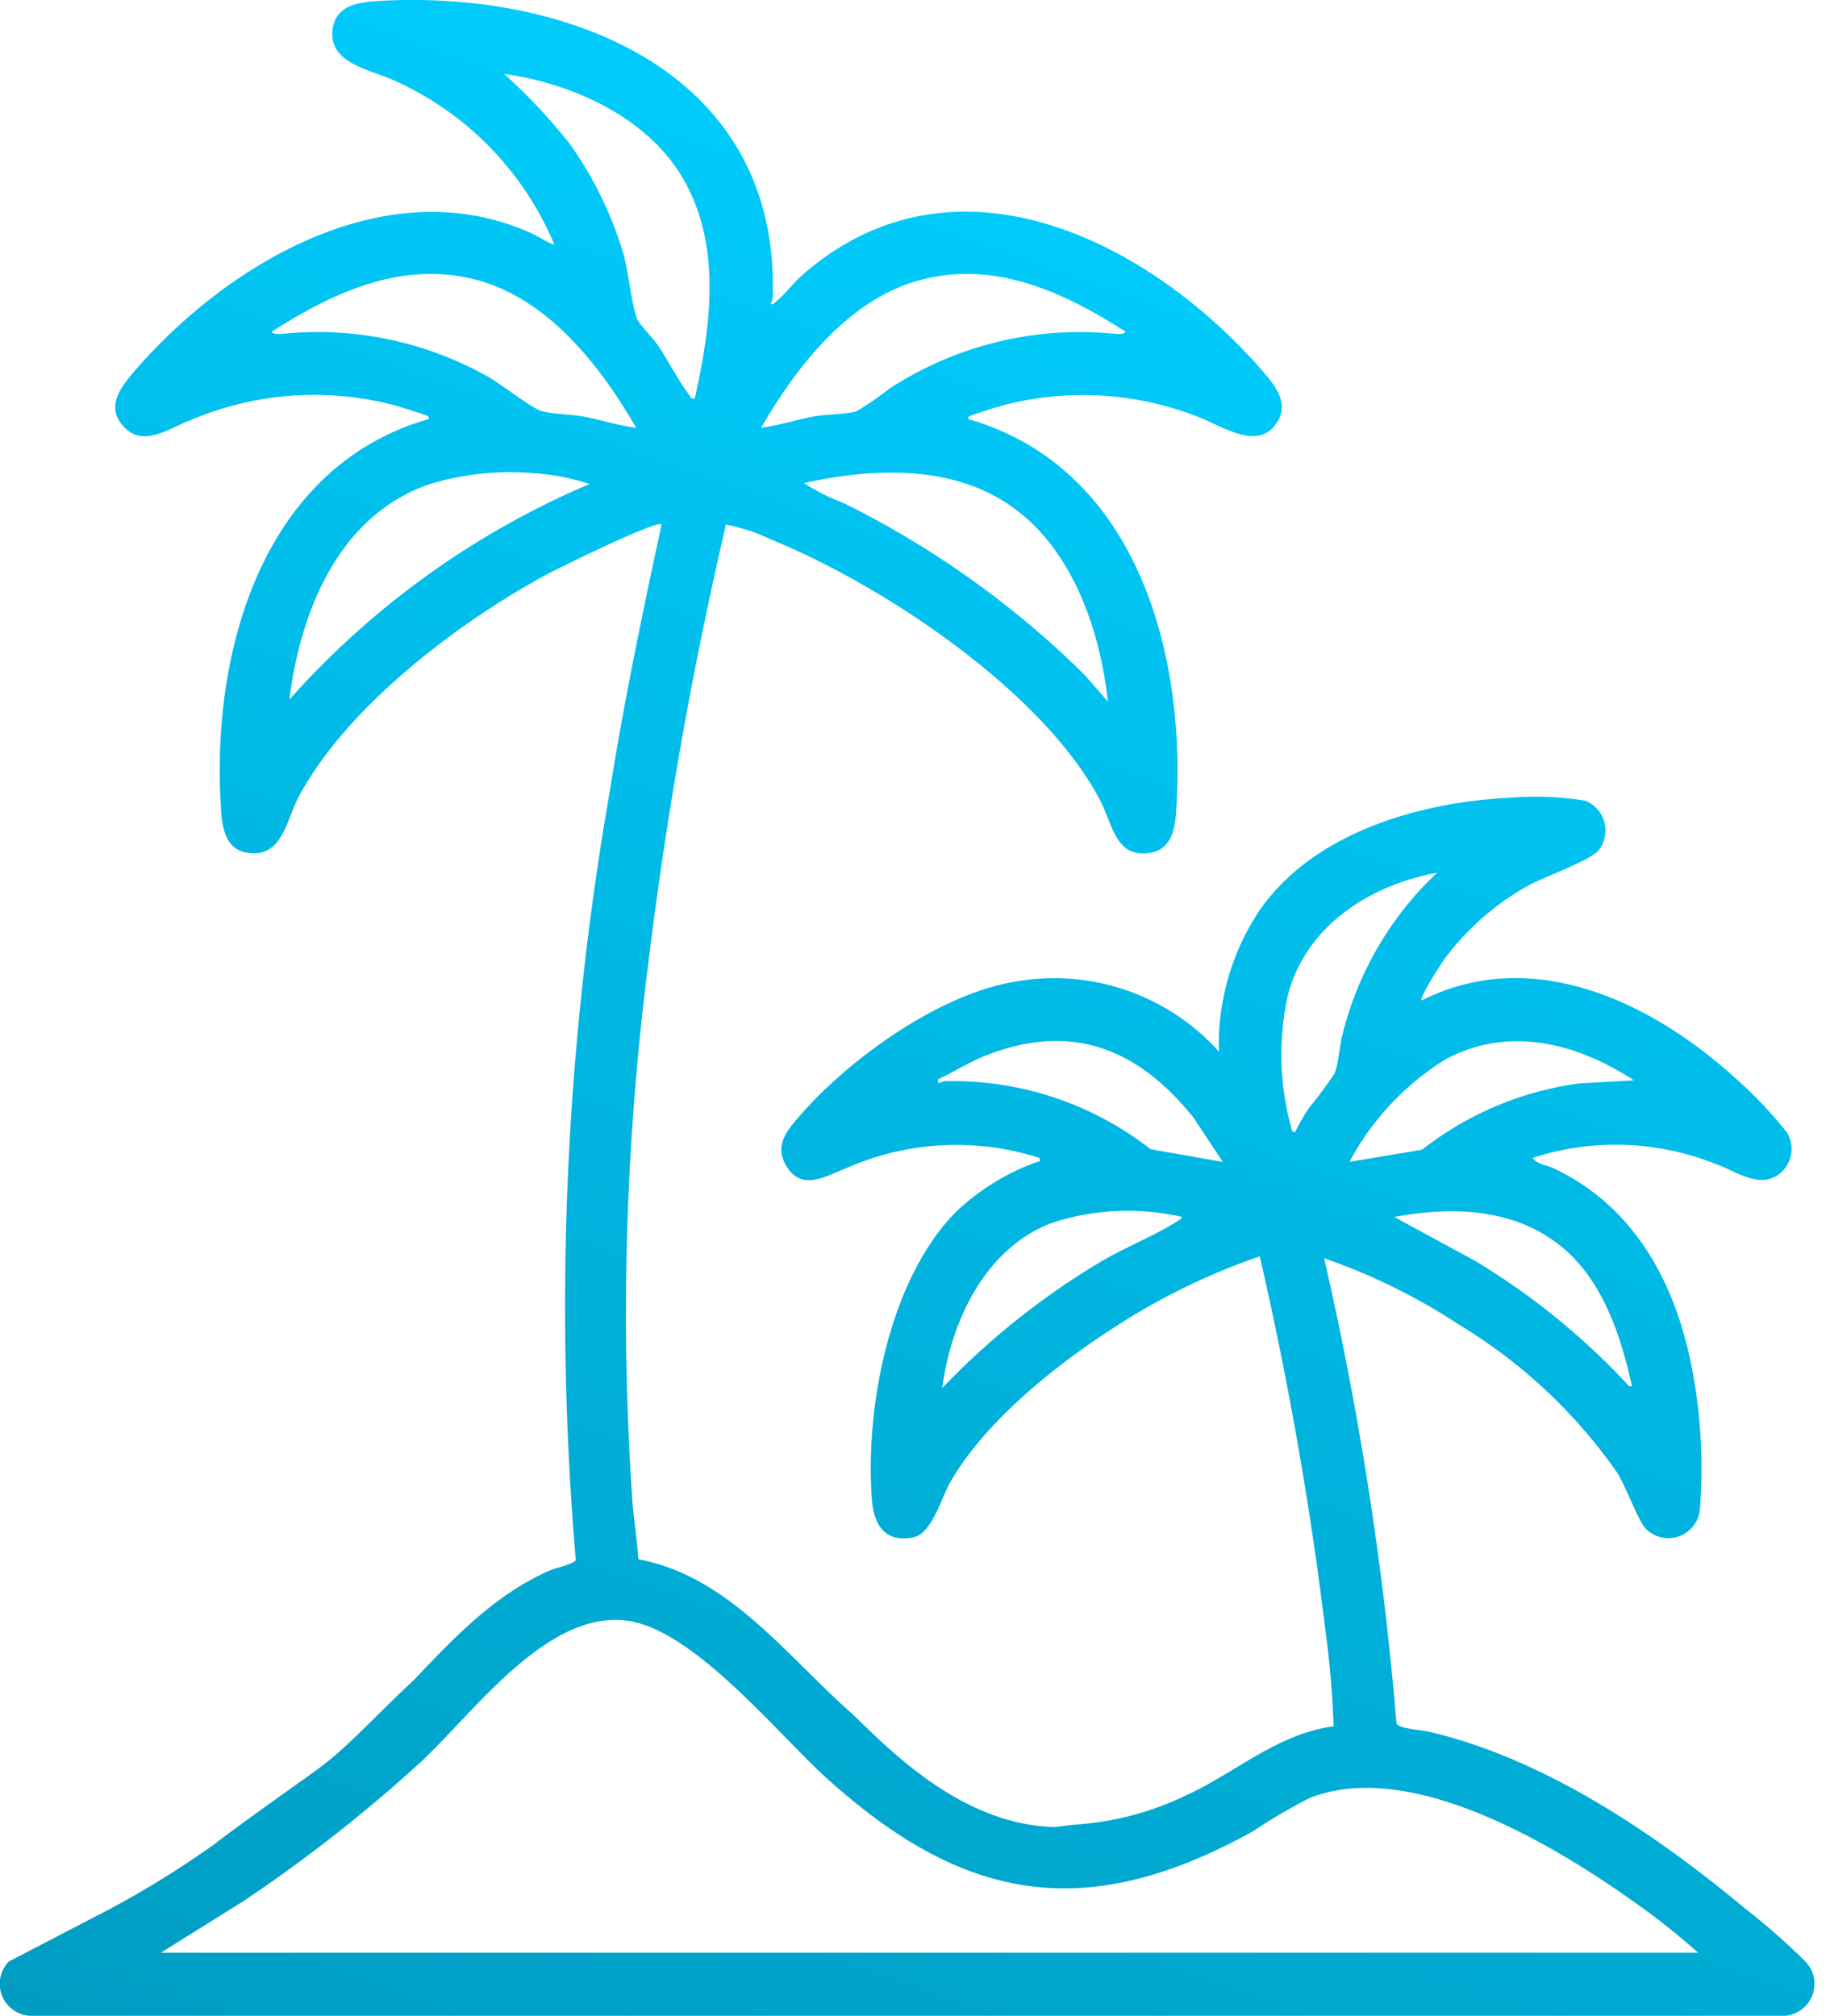 <svg xmlns="http://www.w3.org/2000/svg" xmlns:xlink="http://www.w3.org/1999/xlink" id="Grupo_468" data-name="Grupo 468" width="77" height="85" viewBox="0 0 77 85"><defs><linearGradient id="linear-gradient" x1="0.5" x2="-0.223" y2="2.207" gradientUnits="objectBoundingBox"><stop offset="0" stop-color="#00ceff"></stop><stop offset="1" stop-color="#006780"></stop></linearGradient><clipPath id="clip-path"><rect id="Rect&#xE1;ngulo_38" data-name="Rect&#xE1;ngulo 38" width="77" height="85" transform="translate(0 0)" fill="url(#linear-gradient)"></rect></clipPath></defs><g id="Grupo_46" data-name="Grupo 46" clip-path="url(#clip-path)"><path id="Trazado_23" data-name="Trazado 23" d="M23.379,10.328c-.351-.136-.667-.356-1.012-.511C16.368,7.13,9.7,11.03,5.754,15.555c-.634.726-1.4,1.632-.443,2.524.809.757,1.867-.045,2.683-.345a13.3,13.3,0,0,1,8.584-.66c.19.052,1.405.422,1.461.475.145.135-.034.14-.121.167-6.907,2.094-9.05,9.854-8.593,16.47.051.734.195,1.6,1.05,1.761,1.53.287,1.683-1.344,2.226-2.36C14.629,29.8,19.286,26.27,23,24.253c.5-.275,4.706-2.343,4.9-2.142-.813,3.761-1.6,7.533-2.2,11.337a126.2,126.2,0,0,0-1.42,32.33c-.054.161-.843.337-1.057.428-2.349,1.011-4.056,2.838-5.792,4.655-1.371,1.267-2.712,2.739-3.816,3.575-.744.563-3.146,2.229-4.6,3.344a39.715,39.715,0,0,1-4.382,2.715L.37,82.712A1.35,1.35,0,0,0,1.4,85H75.271a1.353,1.353,0,0,0,.822-2.329,29.2,29.2,0,0,0-2.553-2.235c-3.8-3.16-8.487-6.315-13.347-7.431-.263-.059-1.229-.11-1.306-.34a138.537,138.537,0,0,0-3.051-19.609A25.53,25.53,0,0,1,61.5,55.841a22.02,22.02,0,0,1,6.7,6.264c.365.588.87,2,1.2,2.357a1.338,1.338,0,0,0,2.278-.768,22.194,22.194,0,0,0-.154-4.944c-.56-4.009-2.258-7.73-6.039-9.5-.286-.133-.682-.158-.852-.426a11.334,11.334,0,0,1,7.744.269c.818.288,1.782,1.028,2.612.439a1.332,1.332,0,0,0,.361-1.782,17.312,17.312,0,0,0-2.171-2.287c-3.537-3.216-8.57-5.632-13.229-3.276-.111-.116.781-1.491.918-1.686a11.109,11.109,0,0,1,3.545-3.141c.683-.388,2.66-1.068,3.012-1.521a1.354,1.354,0,0,0-.573-2.075,13.039,13.039,0,0,0-3.168-.127c-3.8.186-8.244,1.446-10.54,4.706a10.156,10.156,0,0,0-1.742,6A9.344,9.344,0,0,0,42.769,41.4c-3.159.53-6.9,3.2-9,5.6-.558.64-1.153,1.289-.6,2.185.665,1.079,1.707.374,2.512.075a11.49,11.49,0,0,1,8.157-.433c.032.213-.019.129-.116.173a9.724,9.724,0,0,0-3.418,2.108c-2.8,2.852-3.827,8.225-3.537,12.115.081,1.075.552,1.845,1.751,1.6.782-.162,1.176-1.665,1.556-2.329,1.429-2.5,4.338-4.854,6.729-6.4a27.651,27.651,0,0,1,6.319-3.119,152.472,152.472,0,0,1,2.785,15.9,38.455,38.455,0,0,1,.328,3.918c-2.4.323-4.13,1.964-6.261,2.93a12.615,12.615,0,0,1-4.687,1.218l-.819.1c-4.406-.119-7.632-4.037-8.957-5.159-2.578-2.367-4.962-5.455-8.59-6.134-.06-.813-.186-1.628-.254-2.44a116.054,116.054,0,0,1,.666-22.638,174.084,174.084,0,0,1,3.28-18.55,7.833,7.833,0,0,1,1.884.622c4.718,1.915,11.489,6.4,13.9,11.018.524,1,.645,2.471,2.145,2.193.826-.154,1-.961,1.049-1.678.467-6.655-1.632-14.441-8.593-16.553-.086-.026-.266-.031-.121-.167.057-.053,1.272-.423,1.462-.475a13.271,13.271,0,0,1,8.172.495c.905.329,2.367,1.361,3.186.437.787-.889.112-1.719-.492-2.409C48.383,10.083,40.195,6,33.814,11.614c-.363.32-.7.787-1.067,1.08-.082.065-.105.16-.247.122a.769.769,0,0,0,.087-.367C32.84,3.048,24.014-.415,16.023.038c-.814.047-1.829.141-1.99,1.143C13.79,2.7,15.654,2.927,16.7,3.429a13.112,13.112,0,0,1,6.682,6.9M21.243,3.113C24.17,3.521,27.42,4.98,28.9,7.7c1.529,2.816,1.061,6.1.4,9.1-.15.034-.161-.047-.232-.139-.45-.581-.9-1.478-1.344-2.128-.2-.288-.732-.82-.843-1.057-.223-.469-.392-2.094-.6-2.8a15.8,15.8,0,0,0-2.255-4.609,23.834,23.834,0,0,0-2.779-2.96M32.089,18.044c1.53-2.629,3.74-5.488,6.82-6.263,3.111-.783,5.983.555,8.545,2.2-.024.145-.428.093-.537.086A14.686,14.686,0,0,0,37.488,16.4a12.752,12.752,0,0,1-1.369.94c-.438.13-1.307.127-1.83.226-.735.14-1.457.376-2.2.474M11.466,13.981c2.57-1.641,5.429-2.984,8.545-2.2,3.069.772,5.3,3.632,6.82,6.263-.743-.1-1.465-.332-2.2-.474-.546-.105-1.32-.1-1.813-.244-.4-.116-1.72-1.154-2.259-1.452A14.647,14.647,0,0,0,12,14.067c-.11.007-.514.059-.538-.086M33.9,20.368c2.966-.647,6.342-.8,8.9,1.092,2.459,1.817,3.6,5.165,3.916,8.116l-.983-1.122A39.113,39.113,0,0,0,35.57,21.209a8.728,8.728,0,0,1-1.673-.841M12.206,29.494c.457-3.745,2.111-7.793,5.919-9.081a11.6,11.6,0,0,1,4.391-.459,9.217,9.217,0,0,1,2.343.456,35.568,35.568,0,0,0-12.652,9.084M54.6,47.745c-.128-.014-.128-.122-.156-.214a11.6,11.6,0,0,1-.13-5.592C55.08,39.02,57.8,37.313,60.6,36.8a13.984,13.984,0,0,0-4,6.867c-.125.468-.155,1.187-.318,1.587a15.7,15.7,0,0,1-1.055,1.425,8.906,8.906,0,0,0-.624,1.071m2.3,1.244a11.444,11.444,0,0,1,4.053-4.327c2.665-1.425,5.54-.688,7.942.887l-2.331.133a13.708,13.708,0,0,0-6.6,2.792ZM39.568,45.507c.655-.309,1.272-.708,1.949-.978,3.625-1.447,6.451-.35,8.812,2.6l1.234,1.864-3.044-.535a13.545,13.545,0,0,0-8.667-2.868c-.212.008-.321.211-.284-.079m19.227,5.806c2.355-.445,4.919-.382,6.894,1.126,1.85,1.413,2.643,3.8,3.129,6.007-.161.038-.195-.084-.28-.173a29.793,29.793,0,0,0-6.35-5.12ZM39.732,58.531c.366-2.818,1.807-5.871,4.579-6.949a10.235,10.235,0,0,1,5.527-.269c-.007.1-.117.135-.19.181-.973.623-2.247,1.118-3.287,1.743a31.638,31.638,0,0,0-6.629,5.294m31.88,23.81H6.782l3.477-2.173a63.055,63.055,0,0,0,7.534-5.915c2.2-2.068,5.245-6.3,8.577-5.924,2.843.319,6.384,4.751,8.511,6.671,5.824,5.258,10.985,6.089,17.969,2.212a21.964,21.964,0,0,1,2.389-1.4c4.165-1.641,10.08,1.862,13.441,4.226a29.4,29.4,0,0,1,2.932,2.308" transform="translate(0 0)" fill="url(#linear-gradient)"></path></g></svg>
